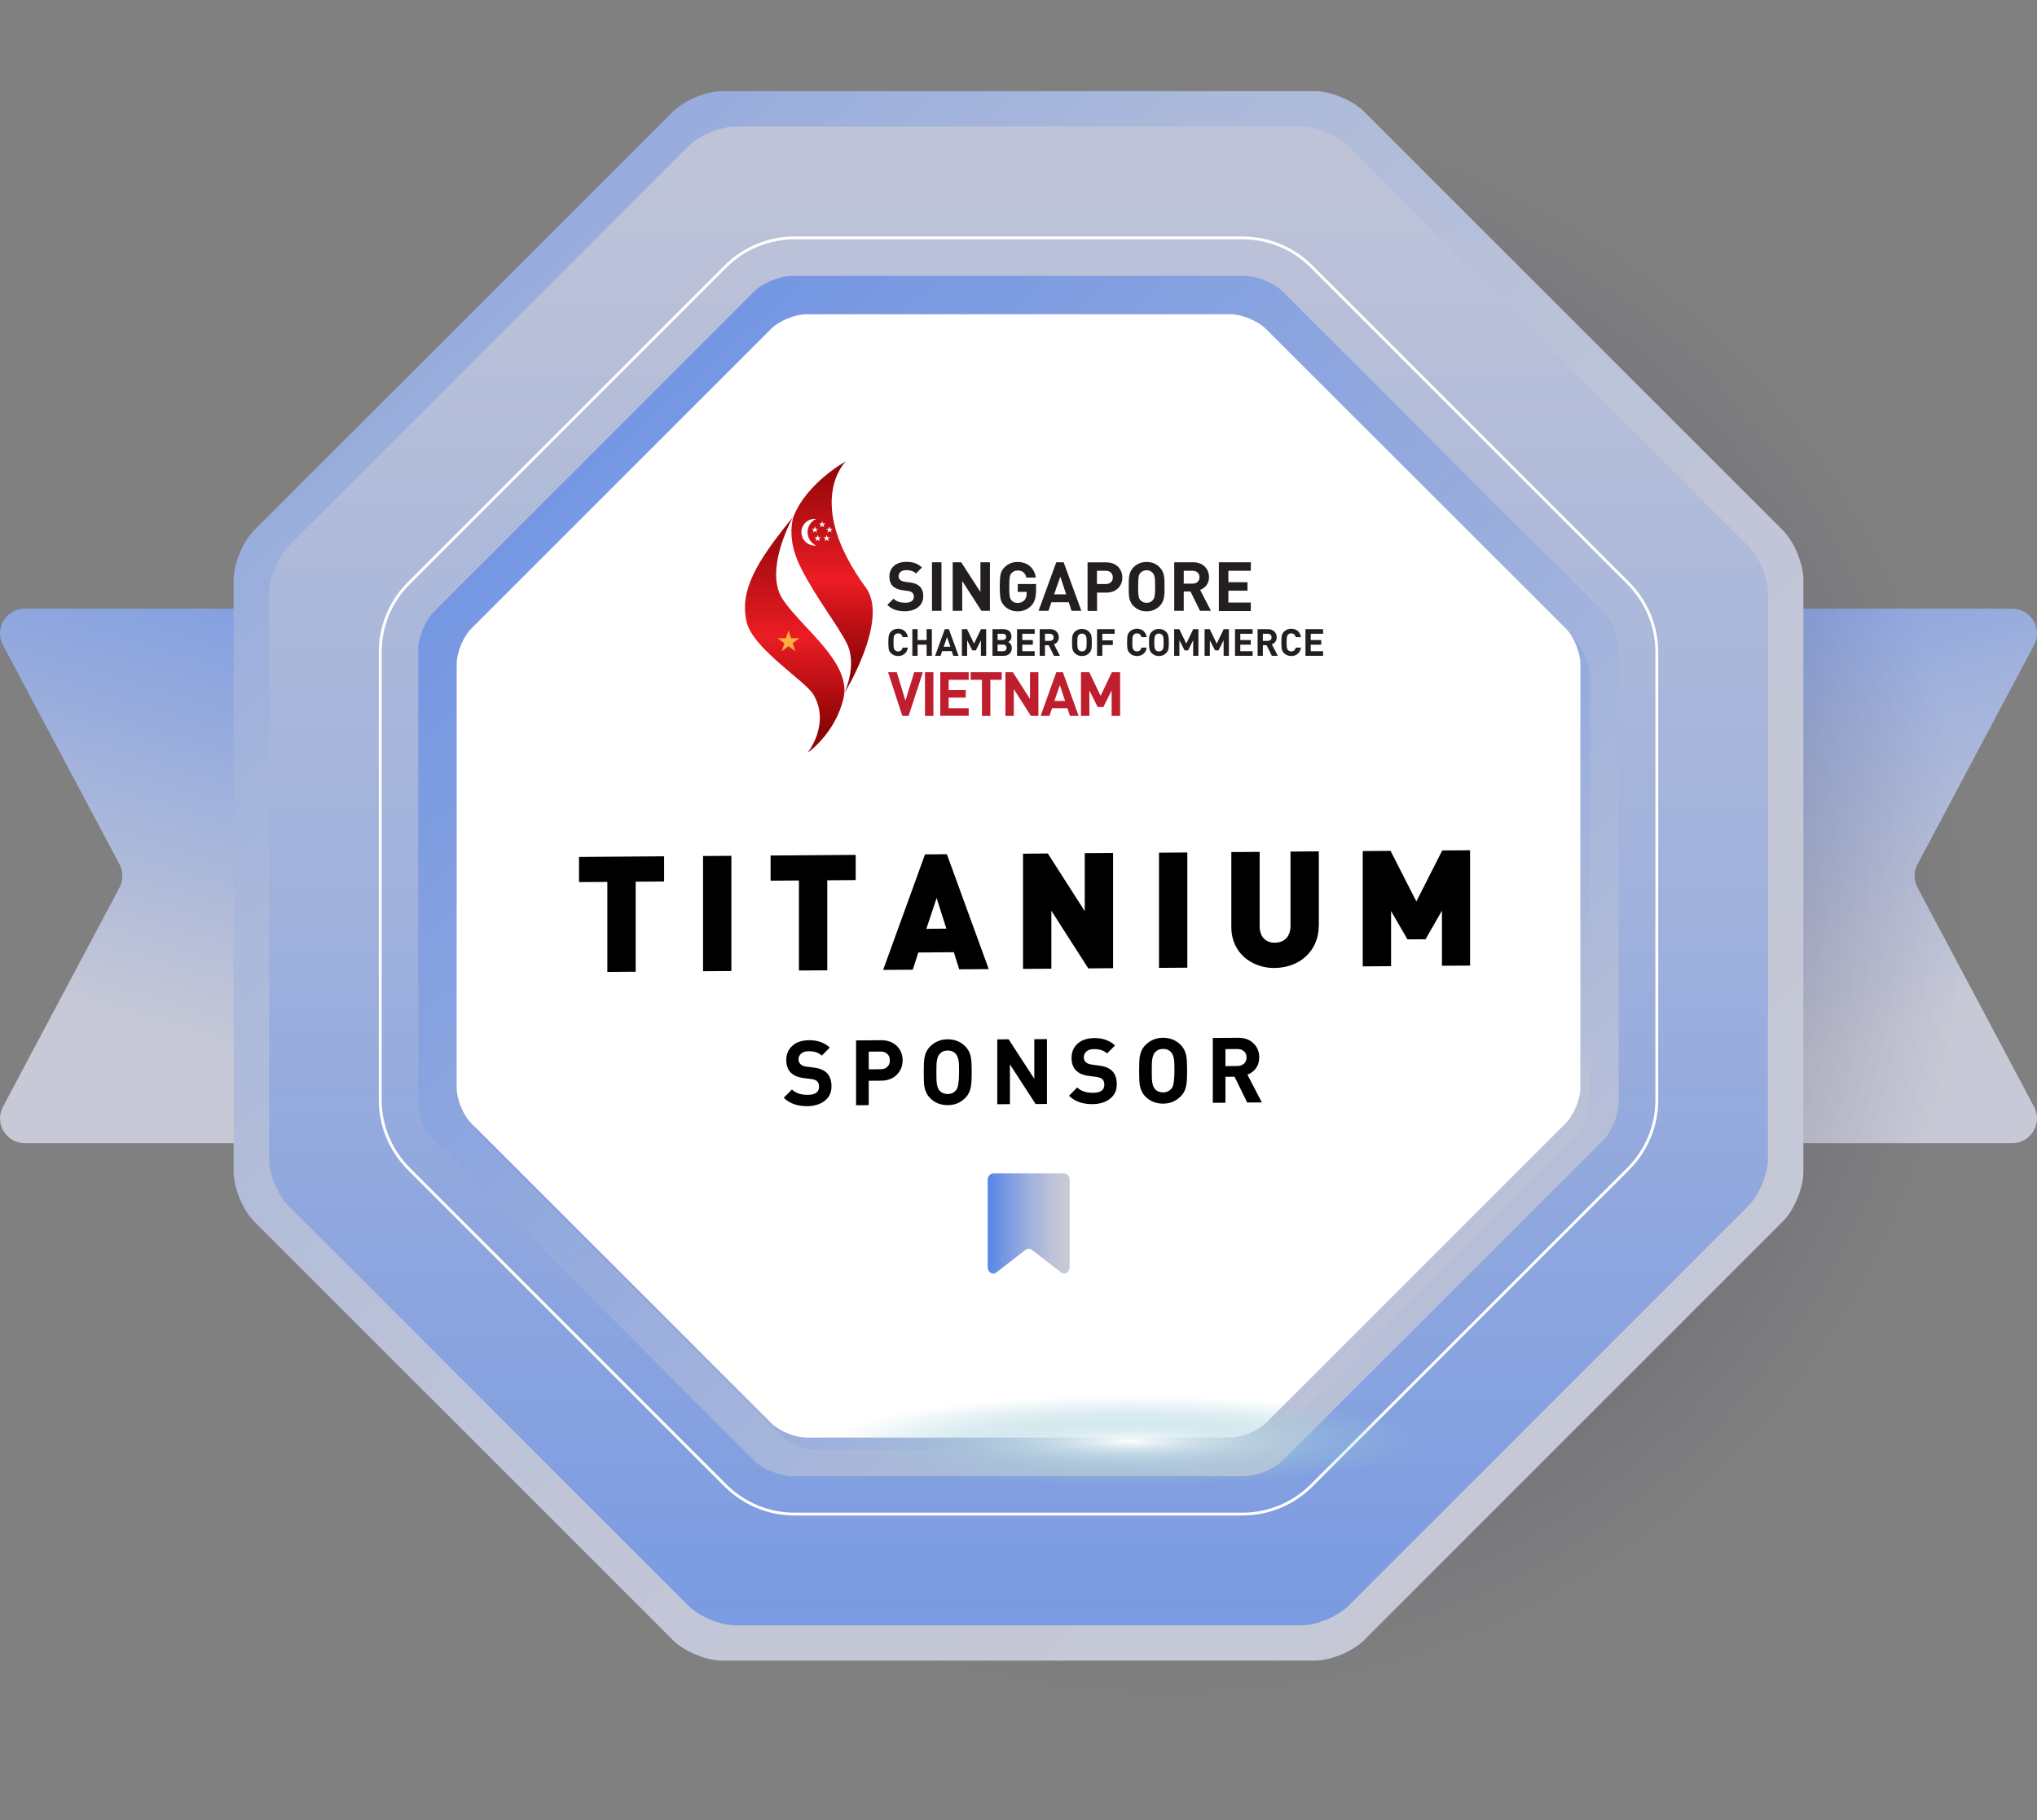 <svg width="160" height="143" viewBox="0 0 160 143" fill="none" xmlns="http://www.w3.org/2000/svg">
<rect x="0" y="0" width="160" height="143" fill="#808080" stroke="none"/>
<path d="M107.363 47.818H158.052C159.522 47.818 160.459 49.384 159.768 50.679L150.614 67.898C150.312 68.47 150.312 69.154 150.614 69.726L159.768 86.945C160.459 88.24 159.514 89.806 158.052 89.806H107.363C106.29 89.806 105.416 88.932 105.416 87.859V49.765C105.416 48.692 106.283 47.818 107.363 47.818Z" fill="url(#paint0_linear_2417_5523)"/>
<path d="M52.636 47.818H1.948C0.478 47.818 -0.46 49.384 0.232 50.679L9.386 67.898C9.688 68.47 9.688 69.154 9.386 69.726L0.232 86.945C-0.46 88.24 0.486 89.806 1.948 89.806H52.636C53.709 89.806 54.583 88.932 54.583 87.859V49.765C54.583 48.692 53.709 47.818 52.636 47.818Z" fill="url(#paint1_linear_2417_5523)"/>
<path d="M129.699 125.723C102.246 150.817 63.063 146.693 42.181 116.505C21.298 86.325 26.622 41.517 54.068 16.423C81.522 -8.671 120.704 -4.547 141.587 25.64C162.477 55.82 157.153 100.629 129.699 125.723Z" fill="url(#paint2_radial_2417_5523)"/>
<path d="M107.148 8.771C106.258 7.881 104.51 7.158 103.254 7.158H56.745C55.49 7.158 53.742 7.881 52.852 8.771L19.963 41.66C19.073 42.55 18.35 44.298 18.35 45.554V92.063C18.35 93.318 19.073 95.066 19.963 95.956L52.852 128.845C53.742 129.735 55.49 130.458 56.745 130.458H103.254C104.51 130.458 106.258 129.735 107.148 128.845L140.037 95.956C140.927 95.066 141.65 93.318 141.65 92.063V45.554C141.65 44.298 140.927 42.55 140.037 41.66L107.148 8.771Z" fill="url(#paint3_linear_2417_5523)"/>
<path d="M105.924 11.488C105.074 10.638 103.405 9.947 102.205 9.947H57.794C56.594 9.947 54.926 10.638 54.075 11.488L22.672 42.892C21.822 43.742 21.131 45.41 21.131 46.61V91.022C21.131 92.221 21.822 93.89 22.672 94.74L54.075 126.144C54.926 126.994 56.594 127.685 57.794 127.685H102.205C103.405 127.685 105.074 126.994 105.924 126.144L137.327 94.74C138.177 93.89 138.869 92.221 138.869 91.022V46.61C138.869 45.41 138.177 43.742 137.327 42.892L105.924 11.488Z" fill="url(#paint4_linear_2417_5523)"/>
<path d="M100.758 22.907C100.083 22.232 98.74 21.675 97.778 21.675H62.211C61.25 21.675 59.915 22.232 59.232 22.907L34.082 48.057C33.407 48.732 32.85 50.075 32.85 51.036V86.603C32.85 87.565 33.407 88.9 34.082 89.583L59.232 114.733C59.907 115.408 61.25 115.965 62.211 115.965H97.778C98.74 115.965 100.075 115.408 100.758 114.733L125.908 89.583C126.583 88.908 127.139 87.565 127.139 86.603V51.036C127.139 50.075 126.583 48.74 125.908 48.057L100.758 22.907Z" fill="url(#paint5_linear_2417_5523)"/>
<path d="M99.432 25.839C98.796 25.203 97.541 24.687 96.643 24.687H63.349C62.451 24.687 61.195 25.203 60.559 25.839L37.023 49.376C36.387 50.011 35.871 51.267 35.871 52.165V85.459C35.871 86.357 36.387 87.613 37.023 88.248L60.568 111.785C61.203 112.421 62.459 112.937 63.357 112.937H96.651C97.549 112.937 98.804 112.421 99.44 111.785L122.984 88.24C123.62 87.605 124.137 86.349 124.137 85.451V52.157C124.137 51.259 123.62 50.004 122.984 49.368L99.432 25.839Z" fill="url(#paint6_linear_2417_5523)"/>
<path d="M99.432 25.839C98.796 25.203 97.541 24.687 96.643 24.687H63.349C62.451 24.687 61.195 25.203 60.559 25.839L37.023 49.376C36.387 50.011 35.871 51.267 35.871 52.165V85.459C35.871 86.357 36.387 87.613 37.023 88.248L60.568 111.785C61.203 112.421 62.459 112.937 63.357 112.937H96.651C97.549 112.937 98.804 112.421 99.44 111.785L122.984 88.24C123.62 87.605 124.137 86.349 124.137 85.451V52.157C124.137 51.259 123.62 50.004 122.984 49.368L99.432 25.839Z" fill="white"/>
<path d="M62.436 118.944C60.37 118.944 58.432 118.142 56.969 116.68L32.13 91.84C30.668 90.378 29.865 88.439 29.865 86.381V51.251C29.865 49.185 30.668 47.246 32.13 45.792L56.969 20.952C58.432 19.49 60.37 18.688 62.436 18.688H97.566C99.632 18.688 101.571 19.49 103.033 20.952L127.873 45.792C129.335 47.254 130.138 49.193 130.138 51.251V86.381C130.138 88.447 129.335 90.386 127.873 91.84L103.033 116.68C101.579 118.142 99.632 118.944 97.566 118.944H62.436Z" stroke="white" stroke-width="0.223" stroke-miterlimit="10"/>
<path opacity="0.3" d="M123.5 50.099C123.866 50.742 124.128 51.537 124.128 52.165V85.459C124.128 86.357 123.611 87.613 122.976 88.249L99.431 111.793C98.796 112.429 97.54 112.945 96.642 112.945H63.348C62.45 112.945 61.194 112.429 60.559 111.793L37.253 88.487C37.412 88.765 37.587 89.019 37.785 89.21L61.33 112.754C61.965 113.39 63.221 113.907 64.119 113.907H97.413C98.311 113.907 99.566 113.39 100.202 112.754L123.746 89.21C124.382 88.574 124.899 87.319 124.899 86.421V53.126C124.899 52.228 124.382 50.973 123.746 50.337L123.5 50.099Z" fill="url(#paint7_linear_2417_5523)"/>
<path d="M88.736 109.663C75.911 109.663 65.51 111.252 65.51 113.215C65.51 115.178 75.911 116.767 88.736 116.767C101.561 116.767 111.963 115.178 111.963 113.215C111.963 111.252 101.561 109.663 88.736 109.663Z" fill="url(#paint8_radial_2417_5523)"/>
<path d="M52.155 69.249L49.93 69.265V76.337L47.705 76.353V69.281L45.48 69.297V67.318L52.163 67.27V69.249H52.155Z" fill="black"/>
<path d="M57.447 76.281L55.222 76.297V67.247L57.447 67.231V76.281Z" fill="black"/>
<path d="M67.204 69.138L64.979 69.154V76.226L62.754 76.242V69.17L60.529 69.186V67.207L67.212 67.159V69.138H67.204Z" fill="black"/>
<path d="M77.662 76.131L75.342 76.147L74.921 74.804L72.132 74.827L71.695 76.178L69.367 76.194L72.656 67.12L74.373 67.104L77.662 76.131ZM74.333 72.952L73.57 70.544L72.76 72.968L74.333 72.952Z" fill="black"/>
<path d="M87.42 76.059L85.481 76.075L82.581 71.546V76.099L80.356 76.115V67.064L82.303 67.048L85.203 71.577V67.024L87.428 67.008V76.059H87.42Z" fill="black"/>
<path d="M93.26 76.019L91.035 76.035V66.984L93.26 66.969V76.019Z" fill="black"/>
<path d="M103.583 72.761C103.583 73.238 103.495 73.675 103.312 74.088C103.138 74.494 102.883 74.843 102.566 75.137C102.248 75.431 101.882 75.654 101.461 75.805C101.04 75.956 100.603 76.035 100.134 76.043C99.514 76.051 98.942 75.916 98.418 75.654C97.893 75.392 97.472 75.01 97.17 74.518C96.868 74.025 96.717 73.461 96.717 72.817V66.937L98.942 66.921V72.746C98.942 73.159 99.045 73.485 99.26 73.715C99.475 73.945 99.769 74.065 100.142 74.057C100.38 74.057 100.595 74.001 100.786 73.898C100.968 73.794 101.119 73.644 101.215 73.437C101.318 73.238 101.366 73 101.366 72.722V66.897L103.591 66.881V72.761H103.583Z" fill="black"/>
<path d="M115.486 75.853L113.261 75.868V71.538L111.973 73.787L110.551 73.794L109.264 71.57V75.9L107.039 75.916V66.858L109.224 66.842L111.25 70.815L113.284 66.81L115.47 66.794V75.853H115.486Z" fill="black"/>
<path d="M65.311 85.34C65.311 85.825 65.136 86.198 64.779 86.477C64.421 86.755 63.968 86.89 63.42 86.898C62.626 86.906 62.006 86.683 61.561 86.238L62.204 85.587C62.49 85.873 62.904 86.008 63.436 86.008C64.04 86.008 64.334 85.793 64.334 85.372C64.334 85.181 64.286 85.038 64.183 84.943C64.08 84.848 63.929 84.792 63.722 84.768L63.11 84.689C62.212 84.569 61.759 84.101 61.759 83.274C61.759 82.813 61.918 82.44 62.236 82.154C62.554 81.868 62.983 81.725 63.531 81.717C64.215 81.709 64.763 81.907 65.176 82.297L64.549 82.925C64.302 82.694 63.96 82.575 63.508 82.583C63.253 82.583 63.062 82.647 62.927 82.766C62.792 82.885 62.721 83.044 62.721 83.227C62.721 83.377 62.776 83.497 62.88 83.6C62.991 83.703 63.142 83.767 63.341 83.791L63.944 83.87C64.382 83.926 64.699 84.061 64.914 84.26C65.176 84.506 65.311 84.864 65.311 85.34Z" fill="black"/>
<path d="M70.897 83.298C70.897 83.743 70.746 84.117 70.452 84.418C70.135 84.736 69.721 84.895 69.213 84.895L68.236 84.903V86.818L67.242 86.826V81.733L69.213 81.717C69.721 81.717 70.135 81.868 70.452 82.178C70.746 82.48 70.897 82.845 70.897 83.298ZM69.896 83.306C69.896 83.099 69.833 82.925 69.698 82.797C69.562 82.67 69.388 82.607 69.165 82.607L68.236 82.615V84.005L69.165 83.997C69.388 83.997 69.57 83.934 69.698 83.807C69.833 83.68 69.896 83.513 69.896 83.306Z" fill="black"/>
<path d="M76.324 84.22C76.324 84.776 76.3 85.157 76.261 85.372C76.197 85.729 76.054 86.015 75.816 86.254C75.442 86.627 74.989 86.818 74.441 86.818C73.893 86.818 73.432 86.643 73.058 86.27C72.828 86.039 72.685 85.753 72.613 85.396C72.574 85.189 72.558 84.8 72.558 84.243C72.558 83.687 72.574 83.298 72.613 83.091C72.677 82.734 72.828 82.44 73.058 82.209C73.432 81.836 73.893 81.645 74.441 81.645C74.981 81.645 75.442 81.828 75.816 82.193C76.046 82.424 76.197 82.718 76.261 83.067C76.3 83.282 76.324 83.663 76.324 84.22ZM75.331 84.22C75.331 83.83 75.323 83.584 75.315 83.481C75.283 83.163 75.204 82.94 75.077 82.797C74.918 82.615 74.703 82.527 74.441 82.527C74.171 82.527 73.956 82.622 73.797 82.805C73.67 82.948 73.599 83.179 73.567 83.496C73.559 83.584 73.551 83.83 73.551 84.243C73.551 84.657 73.559 84.903 73.567 84.99C73.599 85.308 73.67 85.531 73.797 85.674C73.956 85.856 74.171 85.944 74.441 85.944C74.735 85.944 74.965 85.825 75.132 85.594C75.259 85.404 75.331 84.951 75.331 84.22Z" fill="black"/>
<path d="M82.235 86.723L81.345 86.731L79.326 83.616V86.739L78.333 86.747V81.653L79.223 81.645L81.241 84.752V81.637L82.235 81.629V86.723Z" fill="black"/>
<path d="M87.718 85.181C87.718 85.666 87.544 86.039 87.186 86.317C86.829 86.596 86.376 86.731 85.827 86.739C85.033 86.747 84.413 86.524 83.968 86.079L84.612 85.427C84.897 85.714 85.311 85.849 85.843 85.849C86.447 85.849 86.741 85.634 86.741 85.213C86.741 85.022 86.693 84.879 86.59 84.784C86.487 84.689 86.336 84.633 86.129 84.601L85.517 84.522C84.619 84.403 84.166 83.934 84.166 83.107C84.166 82.646 84.325 82.273 84.643 81.987C84.961 81.701 85.39 81.558 85.939 81.55C86.622 81.542 87.17 81.74 87.583 82.13L86.956 82.758C86.709 82.527 86.368 82.408 85.915 82.416C85.66 82.416 85.47 82.48 85.335 82.607C85.2 82.726 85.128 82.885 85.128 83.067C85.128 83.219 85.184 83.338 85.287 83.441C85.398 83.544 85.549 83.608 85.748 83.632L86.352 83.711C86.789 83.767 87.107 83.902 87.321 84.1C87.591 84.347 87.718 84.704 87.718 85.181Z" fill="black"/>
<path d="M93.242 84.101C93.242 84.657 93.219 85.038 93.179 85.253C93.115 85.611 92.972 85.897 92.734 86.135C92.36 86.508 91.907 86.699 91.359 86.699C90.811 86.699 90.35 86.524 89.976 86.151C89.746 85.928 89.603 85.634 89.531 85.277C89.492 85.07 89.476 84.681 89.476 84.124C89.476 83.568 89.492 83.187 89.531 82.972C89.595 82.615 89.746 82.321 89.976 82.09C90.35 81.717 90.811 81.526 91.359 81.526C91.899 81.526 92.36 81.709 92.734 82.074C92.964 82.305 93.115 82.599 93.179 82.948C93.219 83.163 93.242 83.544 93.242 84.101ZM92.249 84.101C92.249 83.711 92.241 83.465 92.233 83.354C92.201 83.036 92.122 82.813 91.995 82.67C91.836 82.488 91.621 82.4 91.359 82.4C91.089 82.4 90.874 82.496 90.715 82.678C90.588 82.821 90.517 83.052 90.485 83.37C90.477 83.457 90.469 83.703 90.469 84.117C90.469 84.53 90.477 84.776 90.485 84.864C90.517 85.181 90.588 85.404 90.715 85.547C90.874 85.73 91.089 85.817 91.359 85.817C91.653 85.817 91.883 85.698 92.05 85.467C92.186 85.285 92.249 84.832 92.249 84.101Z" fill="black"/>
<path d="M99.115 86.604L97.963 86.612L96.969 84.585L96.254 84.593V86.628L95.261 86.635V81.542L97.255 81.526C97.764 81.526 98.169 81.669 98.471 81.979C98.765 82.265 98.908 82.631 98.908 83.076C98.908 83.417 98.813 83.703 98.63 83.95C98.463 84.164 98.249 84.323 97.978 84.418L99.115 86.604ZM97.915 83.076C97.915 82.877 97.851 82.718 97.716 82.591C97.581 82.472 97.406 82.408 97.192 82.408L96.254 82.416V83.751L97.192 83.743C97.406 83.743 97.581 83.68 97.716 83.552C97.844 83.433 97.915 83.274 97.915 83.076Z" fill="black"/>
<path d="M83.342 99.961L81.045 98.181C80.894 98.07 80.704 98.07 80.561 98.181L78.264 99.961C77.97 100.192 77.581 99.945 77.581 99.54V92.69C77.581 92.412 77.779 92.182 78.018 92.182H83.58C83.826 92.182 84.017 92.412 84.017 92.69V99.54C84.025 99.945 83.636 100.184 83.342 99.961Z" fill="url(#paint9_linear_2417_5523)"/>
<path d="M63.158 59.157C63.158 59.157 64.954 56.909 63.603 54.636C62.975 53.571 58.899 51.068 58.414 49.002C57.842 46.571 59.138 44.354 61.982 40.873C61.323 42.161 59.94 45.339 61.235 47.262C62.753 49.519 66.567 52.141 65.939 54.906C65.312 57.672 63.158 59.157 63.158 59.157Z" fill="white"/>
<path d="M66.003 54.541C66.003 54.541 67.052 52.355 66.202 50.647C65.495 49.241 63.786 47.095 62.61 44.727C61.863 43.225 61.768 41.93 62.038 40.849C63.063 38.164 66.122 36.503 66.122 36.503C66.122 36.503 62.785 39.681 67.743 46.396C69.452 48.971 66.003 54.541 66.003 54.541Z" fill="white"/>
<path d="M64.286 41.152L64.222 41.334H64.032L64.191 41.446L64.127 41.636L64.286 41.517L64.445 41.636L64.381 41.446L64.54 41.334H64.35L64.286 41.152Z" fill="#231F20"/>
<path d="M64.852 41.557L64.796 41.747H64.597L64.756 41.859L64.693 42.049L64.852 41.93L65.01 42.049L64.947 41.859L65.106 41.747H64.915L64.852 41.557Z" fill="#231F20"/>
<path d="M61.674 49.638L61.468 50.258H60.816L61.348 50.639L61.142 51.259L61.674 50.877L62.199 51.259L61.992 50.639L62.524 50.258H61.873L61.674 49.638Z" fill="#231F20"/>
<path d="M64.637 42.224L64.573 42.415H64.382L64.541 42.526L64.478 42.709L64.637 42.598L64.796 42.709L64.732 42.526L64.891 42.415H64.7L64.637 42.224Z" fill="#231F20"/>
<path d="M63.937 42.224L63.874 42.415H63.683L63.842 42.526L63.779 42.709L63.937 42.598L64.096 42.709L64.033 42.526L64.192 42.415H63.993L63.937 42.224Z" fill="#231F20"/>
<path d="M63.724 41.557L63.66 41.747H63.462L63.62 41.859L63.565 42.049L63.724 41.93L63.883 42.049L63.819 41.859L63.978 41.747H63.779L63.724 41.557Z" fill="#231F20"/>
<path d="M62.675 42.01C62.675 41.437 63.136 40.968 63.716 40.968C63.748 40.968 63.787 40.968 63.819 40.977C63.43 41.159 63.152 41.556 63.152 42.01C63.152 42.462 63.422 42.868 63.819 43.042C63.787 43.042 63.748 43.05 63.716 43.05C63.136 43.05 62.675 42.582 62.675 42.01Z" fill="#231F20"/>
<path d="M70.73 48.16C70.158 48.16 69.721 48.041 69.356 47.659L69.832 47.183C70.071 47.421 70.397 47.501 70.746 47.501C71.183 47.501 71.414 47.334 71.414 47.032C71.414 46.897 71.374 46.785 71.294 46.714C71.223 46.642 71.135 46.611 70.961 46.579L70.508 46.515C70.182 46.468 69.944 46.364 69.777 46.205C69.594 46.023 69.507 45.784 69.507 45.466C69.507 44.791 70.007 44.322 70.818 44.322C71.334 44.322 71.716 44.449 72.033 44.759L71.565 45.22C71.326 44.989 71.04 44.958 70.794 44.958C70.404 44.958 70.214 45.172 70.214 45.434C70.214 45.53 70.246 45.633 70.325 45.705C70.397 45.776 70.524 45.832 70.675 45.856L71.12 45.919C71.461 45.967 71.684 46.062 71.843 46.213C72.041 46.404 72.137 46.682 72.137 47.016C72.129 47.747 71.517 48.16 70.73 48.16Z" fill="white"/>
<path d="M72.82 48.128V44.354H73.559V48.128H72.82Z" fill="white"/>
<path d="M76.675 48.128L75.181 45.808V48.128H74.442V44.354H75.102L76.596 46.666V44.354H77.335V48.128H76.675Z" fill="white"/>
<path d="M80.537 47.731C80.243 48.025 79.893 48.16 79.472 48.16C79.067 48.16 78.733 48.025 78.455 47.747C78.288 47.58 78.193 47.389 78.145 47.183C78.105 46.968 78.081 46.658 78.081 46.245C78.081 45.832 78.105 45.522 78.145 45.307C78.185 45.093 78.288 44.902 78.455 44.743C78.733 44.465 79.067 44.33 79.472 44.33C80.33 44.33 80.791 44.878 80.894 45.538H80.155C80.068 45.172 79.845 44.99 79.48 44.99C79.281 44.99 79.122 45.061 79.011 45.188C78.876 45.363 78.828 45.498 78.828 46.245C78.828 46.984 78.86 47.135 79.011 47.31C79.122 47.445 79.281 47.508 79.48 47.508C79.695 47.508 79.869 47.437 80.004 47.294C80.116 47.167 80.171 47 80.171 46.793V46.65H79.48V46.038H80.902V46.587C80.894 47.135 80.799 47.453 80.537 47.731Z" fill="white"/>
<path d="M83.683 48.128L83.461 47.461H82.118L81.887 48.128H81.117L82.491 44.354H83.071L84.446 48.128H83.683ZM82.801 45.466L82.324 46.841H83.262L82.801 45.466Z" fill="white"/>
<path d="M86.376 46.706H85.653V48.128H84.914V44.354H86.376C87.155 44.354 87.624 44.886 87.624 45.53C87.624 46.174 87.155 46.706 86.376 46.706ZM86.344 45.014H85.653V46.047H86.344C86.678 46.047 86.892 45.84 86.892 45.53C86.885 45.22 86.678 45.014 86.344 45.014Z" fill="white"/>
<path d="M90.532 47.747C90.27 48.009 89.944 48.16 89.515 48.16C89.086 48.16 88.76 48.009 88.49 47.747C88.109 47.365 88.117 46.897 88.117 46.245C88.117 45.593 88.109 45.125 88.49 44.743C88.752 44.481 89.086 44.33 89.515 44.33C89.944 44.33 90.27 44.481 90.532 44.743C90.914 45.125 90.906 45.593 90.906 46.245C90.906 46.897 90.914 47.365 90.532 47.747ZM89.984 45.18C89.881 45.061 89.714 44.982 89.515 44.982C89.316 44.982 89.142 45.061 89.038 45.18C88.895 45.339 88.856 45.514 88.856 46.237C88.856 46.96 88.895 47.135 89.038 47.294C89.142 47.413 89.316 47.493 89.515 47.493C89.714 47.493 89.881 47.413 89.984 47.294C90.127 47.135 90.167 46.96 90.167 46.237C90.167 45.514 90.127 45.339 89.984 45.18Z" fill="white"/>
<path d="M93.663 48.128L92.924 46.627H92.392V48.128H91.653V44.354H93.131C93.902 44.354 94.355 44.878 94.355 45.506C94.355 46.039 94.029 46.364 93.663 46.499L94.506 48.128H93.663ZM93.091 45.014H92.4V46.007H93.091C93.417 46.007 93.624 45.8 93.624 45.506C93.624 45.22 93.409 45.014 93.091 45.014Z" fill="white"/>
<path d="M95.124 48.128V44.354H97.611V45.014H95.863V45.896H97.349V46.555H95.863V47.469H97.611V48.128H95.124Z" fill="white"/>
<path d="M70.189 51.641C69.967 51.641 69.784 51.561 69.633 51.41C69.546 51.323 69.49 51.211 69.466 51.1C69.442 50.981 69.434 50.814 69.434 50.584C69.434 50.353 69.442 50.186 69.466 50.067C69.49 49.948 69.546 49.845 69.633 49.757C69.784 49.606 69.975 49.527 70.189 49.527C70.587 49.527 70.881 49.757 70.952 50.186H70.539C70.491 50.012 70.388 49.892 70.189 49.892C70.078 49.892 69.991 49.924 69.927 50.004C69.84 50.091 69.824 50.186 69.824 50.592C69.824 50.997 69.84 51.084 69.927 51.18C69.991 51.251 70.078 51.291 70.189 51.291C70.388 51.291 70.499 51.172 70.539 50.997H70.952C70.881 51.41 70.579 51.641 70.189 51.641Z" fill="white"/>
<path d="M72.407 51.624V50.758H71.708V51.624H71.303V49.55H71.708V50.401H72.407V49.55H72.812V51.624H72.407Z" fill="white"/>
<path d="M74.481 51.624L74.361 51.259H73.622L73.495 51.624H73.074L73.829 49.55H74.147L74.902 51.624H74.481ZM73.996 50.162L73.734 50.917H74.25L73.996 50.162Z" fill="white"/>
<path d="M76.635 51.624V50.417L76.238 51.203H75.967L75.57 50.417V51.624H75.165V49.55H75.562L76.103 50.671L76.643 49.55H77.04V51.624H76.635Z" fill="white"/>
<path d="M78.389 51.624H77.523V49.55H78.357C78.762 49.55 79.001 49.781 79.001 50.131C79.001 50.361 78.85 50.512 78.746 50.56C78.874 50.615 79.033 50.75 79.033 51.029C79.025 51.418 78.762 51.624 78.389 51.624ZM78.325 49.908H77.928V50.385H78.325C78.5 50.385 78.596 50.289 78.596 50.147C78.588 50.011 78.492 49.908 78.325 49.908ZM78.349 50.758H77.928V51.267H78.349C78.532 51.267 78.619 51.148 78.619 51.013C78.619 50.877 78.532 50.758 78.349 50.758Z" fill="white"/>
<path d="M79.438 51.624V49.55H80.805V49.908H79.844V50.393H80.662V50.75H79.844V51.251H80.805V51.609H79.438V51.624Z" fill="white"/>
<path d="M82.308 51.624L81.902 50.798H81.608V51.624H81.203V49.55H82.013C82.435 49.55 82.689 49.837 82.689 50.186C82.689 50.48 82.514 50.655 82.308 50.734L82.768 51.632H82.308V51.624ZM81.99 49.908H81.608V50.456H81.99C82.165 50.456 82.284 50.345 82.284 50.186C82.284 50.027 82.172 49.908 81.99 49.908Z" fill="white"/>
<path d="M85.041 51.418C84.898 51.561 84.716 51.648 84.485 51.648C84.247 51.648 84.072 51.569 83.921 51.418C83.714 51.211 83.714 50.949 83.714 50.592C83.714 50.234 83.706 49.972 83.921 49.765C84.064 49.622 84.247 49.535 84.485 49.535C84.723 49.535 84.898 49.614 85.041 49.765C85.248 49.972 85.248 50.234 85.248 50.592C85.248 50.949 85.256 51.203 85.041 51.418ZM84.747 50.004C84.692 49.94 84.596 49.892 84.485 49.892C84.374 49.892 84.278 49.94 84.223 50.004C84.143 50.091 84.127 50.186 84.127 50.584C84.127 50.981 84.151 51.076 84.223 51.164C84.278 51.227 84.374 51.275 84.485 51.275C84.596 51.275 84.684 51.227 84.747 51.164C84.827 51.076 84.85 50.981 84.85 50.584C84.85 50.186 84.819 50.091 84.747 50.004Z" fill="white"/>
<path d="M86.066 49.908V50.417H86.885V50.774H86.066V51.617H85.661V49.543H87.028V49.9H86.066V49.908Z" fill="white"/>
<path d="M88.753 51.641C88.53 51.641 88.347 51.561 88.197 51.41C88.109 51.323 88.053 51.211 88.03 51.1C88.006 50.981 87.998 50.814 87.998 50.584C87.998 50.353 88.006 50.186 88.03 50.067C88.053 49.948 88.109 49.845 88.197 49.757C88.347 49.606 88.538 49.527 88.753 49.527C89.15 49.527 89.444 49.757 89.516 50.186H89.102C89.055 50.012 88.951 49.892 88.753 49.892C88.641 49.892 88.554 49.924 88.49 50.004C88.403 50.091 88.387 50.186 88.387 50.592C88.387 50.997 88.403 51.084 88.49 51.18C88.554 51.251 88.641 51.291 88.753 51.291C88.951 51.291 89.063 51.172 89.102 50.997H89.516C89.452 51.41 89.15 51.641 88.753 51.641Z" fill="white"/>
<path d="M91.033 51.418C90.89 51.561 90.707 51.649 90.477 51.649C90.239 51.649 90.064 51.569 89.913 51.418C89.706 51.212 89.706 50.949 89.706 50.592C89.706 50.234 89.698 49.972 89.913 49.765C90.056 49.622 90.239 49.535 90.477 49.535C90.715 49.535 90.89 49.614 91.033 49.765C91.24 49.972 91.24 50.234 91.24 50.592C91.24 50.949 91.24 51.204 91.033 51.418ZM90.731 50.004C90.676 49.94 90.58 49.892 90.469 49.892C90.358 49.892 90.262 49.94 90.207 50.004C90.127 50.091 90.111 50.187 90.111 50.584C90.111 50.981 90.135 51.077 90.207 51.164C90.262 51.227 90.358 51.275 90.469 51.275C90.58 51.275 90.668 51.227 90.731 51.164C90.811 51.077 90.835 50.981 90.835 50.584C90.835 50.187 90.811 50.091 90.731 50.004Z" fill="white"/>
<path d="M93.131 51.625V50.417L92.733 51.204H92.463L92.066 50.417V51.625H91.661V49.551H92.058L92.598 50.671L93.139 49.551H93.536V51.625H93.131Z" fill="white"/>
<path d="M95.489 51.625V50.417L95.092 51.204H94.822L94.424 50.417V51.625H94.019V49.551H94.416L94.957 50.671L95.497 49.551H95.894V51.625H95.489Z" fill="white"/>
<path d="M96.379 51.625V49.551H97.746V49.908H96.785V50.393H97.603V50.751H96.785V51.251H97.746V51.609H96.379V51.625Z" fill="white"/>
<path d="M99.249 51.625L98.843 50.798H98.549V51.625H98.144V49.551H98.955C99.376 49.551 99.63 49.837 99.63 50.187C99.63 50.48 99.455 50.655 99.249 50.735L99.71 51.633H99.249V51.625ZM98.931 49.908H98.549V50.457H98.931C99.106 50.457 99.225 50.345 99.225 50.187C99.225 50.028 99.114 49.908 98.931 49.908Z" fill="white"/>
<path d="M100.752 51.641C100.529 51.641 100.346 51.561 100.195 51.41C100.108 51.323 100.052 51.212 100.028 51.1C100.005 50.981 99.997 50.814 99.997 50.584C99.997 50.353 100.005 50.187 100.028 50.067C100.052 49.948 100.108 49.845 100.195 49.758C100.346 49.607 100.537 49.527 100.752 49.527C101.149 49.527 101.443 49.758 101.514 50.187H101.101C101.053 50.012 100.95 49.893 100.752 49.893C100.64 49.893 100.553 49.924 100.489 50.004C100.402 50.091 100.386 50.187 100.386 50.592C100.386 50.997 100.402 51.084 100.489 51.18C100.553 51.251 100.64 51.291 100.752 51.291C100.95 51.291 101.061 51.172 101.101 50.997H101.514C101.443 51.41 101.141 51.641 100.752 51.641Z" fill="white"/>
<path d="M101.863 51.625V49.551H103.23V49.908H102.268V50.393H103.087V50.751H102.268V51.251H103.23V51.609H101.863V51.625Z" fill="white"/>
<path d="M71 56.297H70.507L69.395 52.896H70.07L70.746 55.113L71.421 52.896H72.105L71 56.297Z" fill="white"/>
<path d="M72.281 56.297V52.896H72.94V56.297H72.281Z" fill="white"/>
<path d="M73.472 56.297V52.896H75.681V53.484H74.124V54.278H75.451V54.866H74.124V55.693H75.681V56.281H73.472V56.297Z" fill="white"/>
<path d="M77.365 53.492V56.297H76.706V53.492H75.831V52.904H78.239V53.492H77.365Z" fill="white"/>
<path d="M80.512 56.297L79.185 54.215V56.297H78.525V52.896H79.113L80.44 54.978V52.896H81.1V56.297H80.512Z" fill="white"/>
<path d="M83.546 56.297L83.347 55.693H82.155L81.949 56.297H81.266L82.489 52.896H83.006L84.229 56.297H83.546ZM82.767 53.905L82.346 55.145H83.18L82.767 53.905Z" fill="white"/>
<path d="M86.79 56.297V54.318L86.146 55.605H85.701L85.057 54.318V56.297H84.406V52.896H85.049L85.923 54.731L86.797 52.896H87.441V56.297H86.79Z" fill="white"/>
<path d="M63.439 59.133C63.439 59.133 65.251 56.869 63.892 54.565C63.256 53.492 59.132 50.957 58.647 48.867C58.075 46.412 59.378 44.171 62.255 40.659C61.587 41.962 60.197 45.172 61.5 47.111C63.033 49.392 66.887 52.038 66.26 54.835C65.616 57.632 63.439 59.133 63.439 59.133Z" fill="url(#paint10_linear_2417_5523)"/>
<path d="M66.314 54.469C66.314 54.469 67.371 52.26 66.513 50.536C65.806 49.113 64.074 46.952 62.882 44.56C62.127 43.042 62.032 41.739 62.302 40.643C63.343 37.925 66.434 36.248 66.434 36.248C66.434 36.248 63.065 39.459 68.07 46.245C69.795 48.835 66.314 54.469 66.314 54.469Z" fill="url(#paint11_linear_2417_5523)"/>
<path d="M64.583 40.937L64.519 41.12H64.32L64.479 41.239L64.416 41.429L64.583 41.31L64.742 41.429L64.678 41.239L64.837 41.12H64.638L64.583 40.937Z" fill="white"/>
<path d="M65.153 41.35L65.09 41.541H64.891L65.05 41.652L64.987 41.843L65.153 41.724L65.312 41.843L65.249 41.652L65.408 41.541H65.209L65.153 41.35Z" fill="white"/>
<path d="M61.938 49.511L61.732 50.139H61.072L61.612 50.528L61.406 51.156L61.938 50.766L62.471 51.156L62.264 50.52L62.796 50.139H62.137L61.938 49.511Z" fill="#FAAF40"/>
<path d="M64.934 42.025L64.87 42.208H64.671L64.838 42.327L64.775 42.518L64.934 42.399L65.093 42.518L65.029 42.327L65.196 42.208H64.997L64.934 42.025Z" fill="white"/>
<path d="M64.226 42.025L64.162 42.208H63.964L64.13 42.327L64.067 42.518L64.226 42.399L64.385 42.518L64.321 42.327L64.488 42.208H64.289L64.226 42.025Z" fill="white"/>
<path d="M64.011 41.35L63.947 41.541H63.749L63.908 41.652L63.844 41.843L64.011 41.724L64.17 41.843L64.106 41.652L64.265 41.541H64.067L64.011 41.35Z" fill="white"/>
<path d="M62.947 41.811C62.947 41.231 63.416 40.762 63.996 40.762C64.028 40.762 64.067 40.762 64.099 40.77C63.702 40.953 63.432 41.35 63.432 41.811C63.432 42.272 63.71 42.677 64.099 42.852C64.067 42.852 64.028 42.86 63.996 42.86C63.424 42.86 62.947 42.391 62.947 41.811Z" fill="white"/>
<path d="M71.089 48.017C70.509 48.017 70.072 47.898 69.699 47.516L70.183 47.032C70.422 47.27 70.748 47.349 71.105 47.349C71.542 47.349 71.781 47.182 71.781 46.881C71.781 46.745 71.741 46.634 71.662 46.563C71.59 46.491 71.503 46.459 71.328 46.428L70.867 46.364C70.541 46.316 70.303 46.213 70.128 46.046C69.945 45.864 69.858 45.617 69.858 45.299C69.858 44.616 70.358 44.139 71.185 44.139C71.709 44.139 72.091 44.266 72.416 44.584L71.948 45.053C71.709 44.822 71.415 44.791 71.169 44.791C70.772 44.791 70.581 45.013 70.581 45.276C70.581 45.371 70.613 45.474 70.692 45.546C70.764 45.617 70.891 45.673 71.042 45.697L71.495 45.76C71.844 45.808 72.059 45.903 72.226 46.054C72.432 46.245 72.52 46.523 72.52 46.865C72.504 47.604 71.884 48.017 71.089 48.017Z" fill="#231F20"/>
<path d="M73.204 47.985V44.171H73.95V47.985H73.204Z" fill="#231F20"/>
<path d="M77.088 47.985L75.578 45.641V47.985H74.831V44.171H75.499L77.009 46.507V44.171H77.756V47.985H77.088Z" fill="#231F20"/>
<path d="M80.998 47.588C80.704 47.89 80.346 48.025 79.925 48.025C79.52 48.025 79.178 47.882 78.9 47.604C78.733 47.437 78.63 47.246 78.59 47.032C78.55 46.817 78.527 46.499 78.527 46.086C78.527 45.665 78.55 45.355 78.59 45.141C78.63 44.918 78.733 44.735 78.9 44.568C79.178 44.29 79.52 44.147 79.925 44.147C80.791 44.147 81.26 44.703 81.364 45.371H80.617C80.529 44.998 80.299 44.815 79.933 44.815C79.734 44.815 79.576 44.886 79.456 45.021C79.313 45.196 79.274 45.339 79.274 46.094C79.274 46.841 79.305 46.992 79.456 47.167C79.568 47.302 79.727 47.365 79.933 47.365C80.156 47.365 80.331 47.294 80.466 47.151C80.577 47.024 80.64 46.849 80.64 46.642V46.499H79.941V45.88H81.379V46.436C81.364 46.976 81.26 47.31 80.998 47.588Z" fill="#231F20"/>
<path d="M84.166 47.985L83.944 47.31H82.585L82.355 47.985H81.576L82.966 44.171H83.546L84.937 47.985H84.166ZM83.284 45.299L82.799 46.69H83.745L83.284 45.299Z" fill="#231F20"/>
<path d="M86.902 46.555H86.171V47.993H85.424V44.179H86.902C87.689 44.179 88.157 44.719 88.157 45.371C88.157 46.023 87.689 46.555 86.902 46.555ZM86.862 44.839H86.163V45.879H86.862C87.196 45.879 87.41 45.673 87.41 45.363C87.41 45.053 87.196 44.839 86.862 44.839Z" fill="#231F20"/>
<path d="M91.089 47.604C90.819 47.874 90.493 48.025 90.064 48.025C89.635 48.025 89.301 47.874 89.031 47.604C88.642 47.214 88.658 46.737 88.658 46.086C88.658 45.426 88.65 44.95 89.031 44.568C89.301 44.298 89.627 44.147 90.064 44.147C90.501 44.147 90.827 44.298 91.089 44.568C91.478 44.958 91.471 45.434 91.471 46.086C91.471 46.737 91.478 47.214 91.089 47.604ZM90.541 45.005C90.438 44.886 90.271 44.799 90.064 44.799C89.858 44.799 89.691 44.878 89.579 45.005C89.436 45.164 89.397 45.339 89.397 46.078C89.397 46.817 89.436 46.992 89.579 47.151C89.683 47.278 89.858 47.357 90.064 47.357C90.271 47.357 90.438 47.278 90.541 47.151C90.684 46.992 90.732 46.817 90.732 46.078C90.732 45.339 90.684 45.172 90.541 45.005Z" fill="#231F20"/>
<path d="M94.258 47.985L93.511 46.468H92.979V47.985H92.232V44.171H93.726C94.504 44.171 94.965 44.703 94.965 45.339C94.965 45.872 94.639 46.205 94.266 46.34L95.116 47.985H94.258ZM93.678 44.839H92.979V45.848H93.678C94.004 45.848 94.218 45.641 94.218 45.347C94.218 45.045 94.004 44.839 93.678 44.839Z" fill="#231F20"/>
<path d="M95.737 47.985V44.171H98.248V44.839H96.484V45.736H97.986V46.404H96.484V47.334H98.248V48.001H95.737V47.985Z" fill="#231F20"/>
<path d="M70.54 51.537C70.317 51.537 70.126 51.458 69.975 51.307C69.888 51.219 69.824 51.108 69.808 50.989C69.785 50.87 69.777 50.695 69.777 50.464C69.777 50.234 69.785 50.059 69.808 49.94C69.832 49.821 69.888 49.717 69.975 49.622C70.126 49.471 70.317 49.392 70.54 49.392C70.945 49.392 71.239 49.63 71.31 50.051H70.897C70.849 49.868 70.738 49.757 70.547 49.757C70.436 49.757 70.349 49.789 70.285 49.868C70.198 49.956 70.182 50.051 70.182 50.464C70.182 50.87 70.198 50.965 70.285 51.06C70.349 51.132 70.436 51.172 70.547 51.172C70.746 51.172 70.857 51.052 70.897 50.877H71.31C71.239 51.307 70.937 51.537 70.54 51.537Z" fill="#231F20"/>
<path d="M72.782 51.521V50.647H72.075V51.521H71.662V49.423H72.075V50.282H72.782V49.423H73.195V51.521H72.782Z" fill="#231F20"/>
<path d="M74.88 51.521L74.753 51.148H74.006L73.879 51.521H73.45L74.212 49.423H74.53L75.293 51.521H74.88ZM74.387 50.043L74.125 50.806H74.649L74.387 50.043Z" fill="#231F20"/>
<path d="M77.047 51.521V50.297L76.65 51.092H76.372L75.966 50.297V51.521H75.553V49.423H75.958L76.507 50.56L77.055 49.423H77.46V51.521H77.047Z" fill="#231F20"/>
<path d="M78.83 51.521H77.956V49.423H78.798C79.211 49.423 79.449 49.654 79.449 50.011C79.449 50.242 79.298 50.393 79.187 50.44C79.314 50.496 79.473 50.631 79.473 50.909C79.473 51.307 79.203 51.521 78.83 51.521ZM78.758 49.789H78.361V50.274H78.758C78.933 50.274 79.028 50.178 79.028 50.035C79.036 49.884 78.933 49.789 78.758 49.789ZM78.79 50.639H78.361V51.156H78.79C78.973 51.156 79.06 51.036 79.06 50.893C79.06 50.75 78.973 50.639 78.79 50.639Z" fill="#231F20"/>
<path d="M79.886 51.521V49.423H81.269V49.789H80.299V50.282H81.126V50.647H80.299V51.156H81.269V51.521H79.886Z" fill="#231F20"/>
<path d="M82.786 51.521L82.373 50.687H82.079V51.521H81.666V49.423H82.484C82.913 49.423 83.167 49.717 83.167 50.067C83.167 50.361 82.985 50.544 82.786 50.615L83.255 51.521H82.786ZM82.468 49.789H82.079V50.345H82.468C82.651 50.345 82.762 50.234 82.762 50.067C82.762 49.908 82.643 49.789 82.468 49.789Z" fill="#231F20"/>
<path d="M85.55 51.307C85.399 51.458 85.225 51.537 84.986 51.537C84.748 51.537 84.565 51.458 84.414 51.307C84.2 51.092 84.207 50.83 84.207 50.472C84.207 50.107 84.2 49.844 84.414 49.638C84.565 49.487 84.748 49.407 84.986 49.407C85.225 49.407 85.407 49.487 85.55 49.638C85.765 49.852 85.757 50.115 85.757 50.472C85.757 50.838 85.765 51.1 85.55 51.307ZM85.248 49.884C85.193 49.813 85.097 49.773 84.986 49.773C84.875 49.773 84.779 49.821 84.724 49.884C84.644 49.972 84.621 50.067 84.621 50.472C84.621 50.877 84.644 50.973 84.724 51.06C84.779 51.132 84.875 51.172 84.986 51.172C85.097 51.172 85.193 51.124 85.248 51.06C85.328 50.973 85.352 50.877 85.352 50.472C85.352 50.067 85.328 49.972 85.248 49.884Z" fill="#231F20"/>
<path d="M86.584 49.789V50.305H87.411V50.671H86.584V51.521H86.171V49.423H87.554V49.789H86.584Z" fill="#231F20"/>
<path d="M89.3 51.537C89.078 51.537 88.887 51.457 88.736 51.306C88.649 51.219 88.585 51.108 88.561 50.989C88.538 50.869 88.53 50.694 88.53 50.464C88.53 50.234 88.538 50.059 88.561 49.94C88.585 49.821 88.641 49.717 88.736 49.622C88.887 49.471 89.078 49.391 89.3 49.391C89.706 49.391 90 49.63 90.071 50.051H89.658C89.61 49.868 89.499 49.757 89.308 49.757C89.197 49.757 89.11 49.789 89.046 49.868C88.959 49.956 88.943 50.051 88.943 50.464C88.943 50.869 88.959 50.965 89.046 51.06C89.11 51.132 89.197 51.171 89.308 51.171C89.507 51.171 89.618 51.052 89.658 50.877H90.071C90 51.306 89.698 51.537 89.3 51.537Z" fill="#231F20"/>
<path d="M91.596 51.307C91.445 51.458 91.271 51.537 91.032 51.537C90.794 51.537 90.611 51.458 90.46 51.307C90.246 51.092 90.254 50.83 90.254 50.472C90.254 50.107 90.246 49.845 90.46 49.638C90.611 49.487 90.794 49.408 91.032 49.408C91.271 49.408 91.453 49.487 91.596 49.638C91.811 49.853 91.803 50.115 91.803 50.472C91.811 50.838 91.811 51.1 91.596 51.307ZM91.294 49.885C91.239 49.813 91.144 49.773 91.032 49.773C90.921 49.773 90.826 49.821 90.77 49.885C90.691 49.972 90.667 50.067 90.667 50.472C90.667 50.878 90.691 50.973 90.77 51.06C90.826 51.132 90.921 51.172 91.032 51.172C91.144 51.172 91.239 51.124 91.294 51.06C91.374 50.973 91.398 50.878 91.398 50.472C91.398 50.067 91.374 49.972 91.294 49.885Z" fill="#231F20"/>
<path d="M93.719 51.521V50.297L93.322 51.092H93.044L92.638 50.297V51.521H92.225V49.423H92.63L93.179 50.56L93.727 49.423H94.132V51.521H93.719Z" fill="#231F20"/>
<path d="M96.111 51.521V50.298L95.714 51.092H95.436L95.03 50.298V51.521H94.617V49.424H95.022L95.571 50.56L96.119 49.424H96.524V51.521H96.111Z" fill="#231F20"/>
<path d="M97.007 51.521V49.423H98.39V49.789H97.421V50.282H98.247V50.647H97.421V51.156H98.39V51.521H97.007Z" fill="#231F20"/>
<path d="M99.901 51.521L99.487 50.687H99.194V51.521H98.78V49.424H99.599C100.028 49.424 100.282 49.718 100.282 50.067C100.282 50.361 100.099 50.544 99.901 50.615L100.37 51.521H99.901ZM99.583 49.789H99.194V50.345H99.583C99.766 50.345 99.877 50.234 99.877 50.067C99.877 49.908 99.766 49.789 99.583 49.789Z" fill="#231F20"/>
<path d="M101.418 51.537C101.196 51.537 101.005 51.458 100.854 51.307C100.767 51.219 100.703 51.108 100.679 50.989C100.655 50.87 100.648 50.695 100.648 50.464C100.648 50.234 100.655 50.059 100.679 49.94C100.703 49.821 100.759 49.717 100.854 49.622C101.005 49.471 101.196 49.392 101.418 49.392C101.824 49.392 102.118 49.63 102.189 50.051H101.776C101.728 49.868 101.617 49.757 101.426 49.757C101.315 49.757 101.228 49.789 101.164 49.868C101.077 49.956 101.061 50.051 101.061 50.464C101.061 50.87 101.077 50.965 101.164 51.06C101.228 51.132 101.315 51.172 101.426 51.172C101.625 51.172 101.736 51.052 101.776 50.877H102.189C102.118 51.307 101.816 51.537 101.418 51.537Z" fill="#231F20"/>
<path d="M102.54 51.521V49.423H103.923V49.789H102.954V50.282H103.78V50.647H102.954V51.156H103.923V51.521H102.54Z" fill="#231F20"/>
<path d="M71.368 56.241H70.875L69.754 52.808H70.438L71.121 55.041L71.805 52.808H72.488L71.368 56.241Z" fill="#BE1E2D"/>
<path d="M72.655 56.241V52.808H73.315V56.241H72.655Z" fill="#BE1E2D"/>
<path d="M73.855 56.241V52.808H76.088V53.404H74.514V54.207H75.857V54.803H74.514V55.637H76.088V56.233H73.855V56.241Z" fill="#BE1E2D"/>
<path d="M77.789 53.404V56.241H77.129V53.404H76.239V52.808H78.679V53.404H77.789Z" fill="#BE1E2D"/>
<path d="M80.974 56.241L79.631 54.135V56.241H78.972V52.808H79.56L80.903 54.914V52.808H81.562V56.241H80.974Z" fill="#BE1E2D"/>
<path d="M84.042 56.241L83.843 55.637H82.636L82.429 56.241H81.738L82.969 52.808H83.486L84.725 56.241H84.042ZM83.247 53.818L82.818 55.065H83.661L83.247 53.818Z" fill="#BE1E2D"/>
<path d="M87.316 56.241V54.239L86.664 55.542H86.219L85.567 54.239V56.241H84.908V52.808H85.559L86.449 54.668L87.331 52.808H87.983V56.241H87.316Z" fill="#BE1E2D"/>
<defs>
<linearGradient id="paint0_linear_2417_5523" x1="121.175" y1="30.962" x2="138.744" y2="88.641" gradientUnits="userSpaceOnUse">
<stop stop-color="#5785E7"/>
<stop offset="0.173" stop-color="#7195E3"/>
<stop offset="0.515" stop-color="#A0B1DC"/>
<stop offset="0.778" stop-color="#BCC2D8"/>
<stop offset="0.929" stop-color="#C7C9D6"/>
</linearGradient>
<linearGradient id="paint1_linear_2417_5523" x1="38.822" y1="30.962" x2="21.253" y2="88.641" gradientUnits="userSpaceOnUse">
<stop stop-color="#5785E7"/>
<stop offset="0.929" stop-color="#C7C9D6"/>
</linearGradient>
<radialGradient id="paint2_radial_2417_5523" cx="0" cy="0" r="1" gradientUnits="userSpaceOnUse" gradientTransform="translate(91.886 71.07) rotate(55.321) scale(66.46 66.722)">
<stop/>
<stop offset="0.134" stop-color="#060609" stop-opacity="0.858"/>
<stop offset="0.351" stop-color="#161621" stop-opacity="0.628"/>
<stop offset="0.623" stop-color="#313147" stop-opacity="0.34"/>
<stop offset="0.938" stop-color="#56557D" stop-opacity="0.01"/>
<stop offset="0.944" stop-color="#57567E" stop-opacity="0"/>
</radialGradient>
<linearGradient id="paint3_linear_2417_5523" x1="3.075" y1="-17.829" x2="149.081" y2="146.621" gradientUnits="userSpaceOnUse">
<stop stop-color="#5785E7"/>
<stop offset="0.008" stop-color="#5A87E7"/>
<stop offset="0.12" stop-color="#7B9BE1"/>
<stop offset="0.24" stop-color="#97ACDD"/>
<stop offset="0.369" stop-color="#ACB9DA"/>
<stop offset="0.512" stop-color="#BBC2D8"/>
<stop offset="0.679" stop-color="#C4C7D6"/>
<stop offset="0.929" stop-color="#C7C9D6"/>
</linearGradient>
<linearGradient id="paint4_linear_2417_5523" x1="79.998" y1="177.197" x2="79.998" y2="-28.526" gradientUnits="userSpaceOnUse">
<stop stop-color="#5785E7"/>
<stop offset="0.173" stop-color="#7195E3"/>
<stop offset="0.515" stop-color="#A0B1DC"/>
<stop offset="0.778" stop-color="#BCC2D8"/>
<stop offset="0.929" stop-color="#C7C9D6"/>
</linearGradient>
<linearGradient id="paint5_linear_2417_5523" x1="21.18" y1="2.565" x2="132.819" y2="128.306" gradientUnits="userSpaceOnUse">
<stop stop-color="#5785E7"/>
<stop offset="0.929" stop-color="#C7C9D6"/>
</linearGradient>
<linearGradient id="paint6_linear_2417_5523" x1="24.936" y1="6.794" x2="129.448" y2="124.508" gradientUnits="userSpaceOnUse">
<stop stop-color="#5785E7"/>
<stop offset="0.173" stop-color="#7195E3"/>
<stop offset="0.515" stop-color="#A0B1DC"/>
<stop offset="0.778" stop-color="#BCC2D8"/>
<stop offset="0.929" stop-color="#C7C9D6"/>
</linearGradient>
<linearGradient id="paint7_linear_2417_5523" x1="70.876" y1="58.632" x2="110.668" y2="103.451" gradientUnits="userSpaceOnUse">
<stop stop-color="#5785E7"/>
<stop offset="0.182" stop-color="#5B87E6"/>
<stop offset="0.357" stop-color="#668EE5"/>
<stop offset="0.528" stop-color="#7A9AE2"/>
<stop offset="0.697" stop-color="#95AADE"/>
<stop offset="0.863" stop-color="#B7BFD8"/>
<stop offset="0.929" stop-color="#C7C9D6"/>
</linearGradient>
<radialGradient id="paint8_radial_2417_5523" cx="0" cy="0" r="1" gradientUnits="userSpaceOnUse" gradientTransform="translate(88.736 113.213) scale(23.227 3.554)">
<stop stop-color="white"/>
<stop offset="0.063" stop-color="#F1F8F9" stop-opacity="0.937"/>
<stop offset="0.233" stop-color="#D1E7ED" stop-opacity="0.767"/>
<stop offset="0.408" stop-color="#B7DAE3" stop-opacity="0.592"/>
<stop offset="0.59" stop-color="#A5D0DC" stop-opacity="0.41"/>
<stop offset="0.782" stop-color="#9ACBD7" stop-opacity="0.218"/>
<stop offset="1" stop-color="#97C9D6" stop-opacity="0"/>
</radialGradient>
<linearGradient id="paint9_linear_2417_5523" x1="77.584" y1="96.11" x2="84.027" y2="96.11" gradientUnits="userSpaceOnUse">
<stop stop-color="#5785E7"/>
<stop offset="0.173" stop-color="#7195E3"/>
<stop offset="0.515" stop-color="#A0B1DC"/>
<stop offset="0.778" stop-color="#BCC2D8"/>
<stop offset="0.929" stop-color="#C7C9D6"/>
</linearGradient>
<linearGradient id="paint10_linear_2417_5523" x1="62.418" y1="59.132" x2="62.418" y2="40.655" gradientUnits="userSpaceOnUse">
<stop offset="0.104" stop-color="#8C0405"/>
<stop offset="0.491" stop-color="#EC1C24"/>
<stop offset="1" stop-color="#8F0508"/>
</linearGradient>
<linearGradient id="paint11_linear_2417_5523" x1="65.357" y1="54.47" x2="65.358" y2="36.252" gradientUnits="userSpaceOnUse">
<stop offset="0.104" stop-color="#8C0405"/>
<stop offset="0.491" stop-color="#EC1C24"/>
<stop offset="1" stop-color="#8F0508"/>
</linearGradient>
</defs>
</svg>
